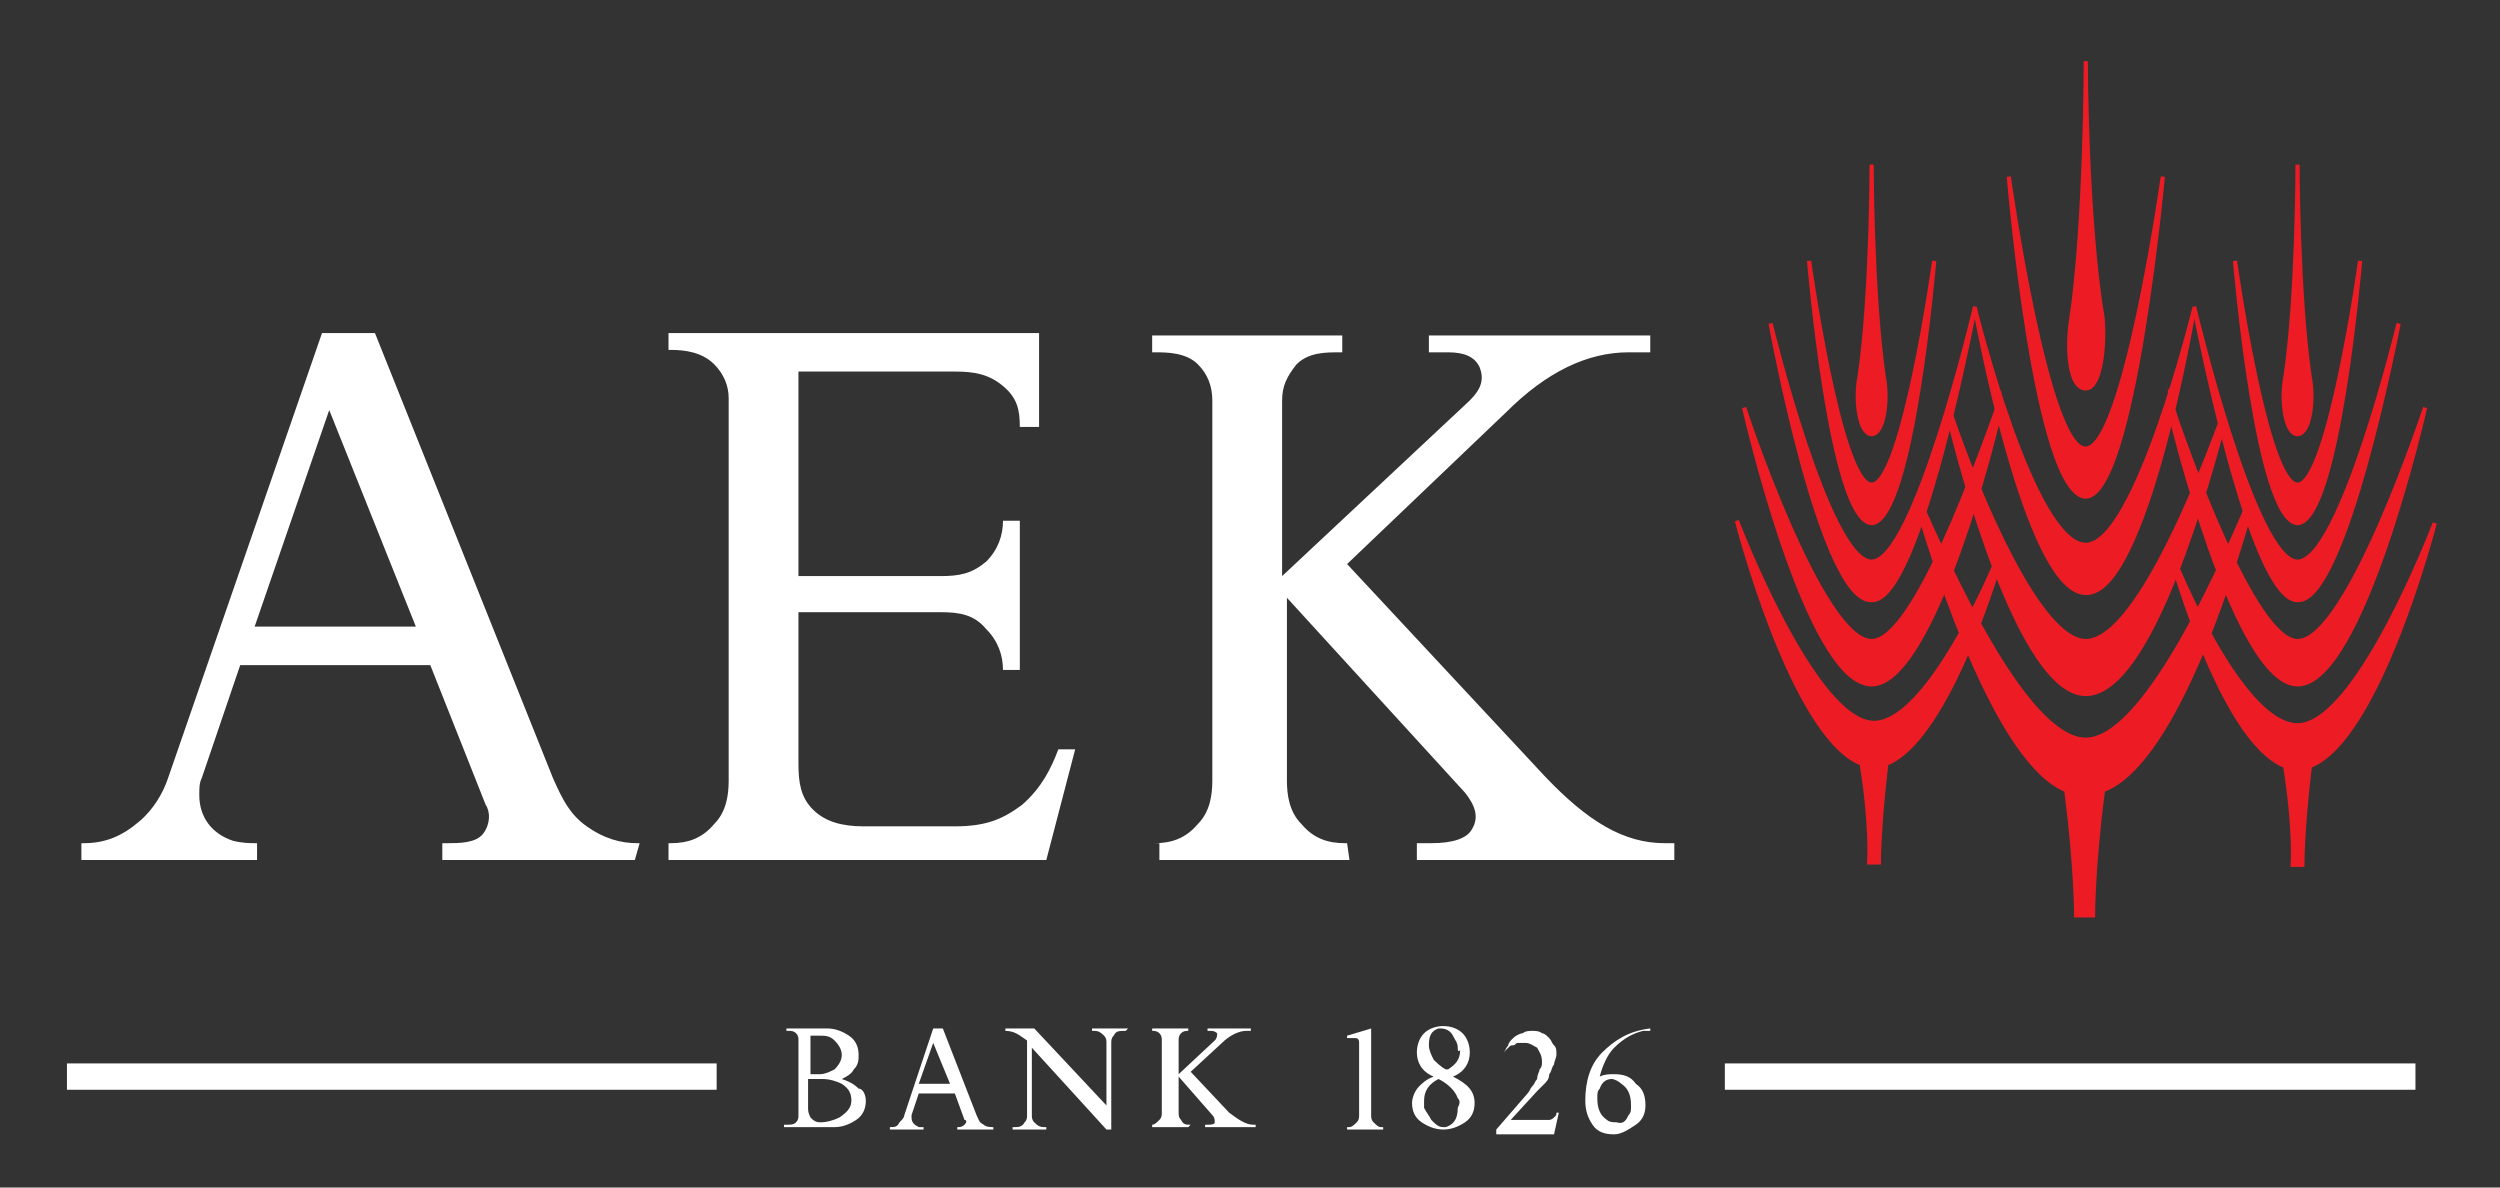 <?xml version="1.0" encoding="utf-8"?>
<!-- Generator: Adobe Illustrator 27.8.1, SVG Export Plug-In . SVG Version: 6.00 Build 0)  -->
<svg version="1.1"
	 id="svg5142" xmlns:rdf="http://www.w3.org/1999/02/22-rdf-syntax-ns#" xmlns:cc="http://creativecommons.org/ns#" xmlns:svg="http://www.w3.org/2000/svg" xmlns:dc="http://purl.org/dc/elements/1.1/"
	 xmlns="http://www.w3.org/2000/svg" xmlns:xlink="http://www.w3.org/1999/xlink" x="0px" y="0px" viewBox="0 0 400 190"
	 style="enable-background:new 0 0 400 190;" xml:space="preserve">
<rect x="0" y="0" width="400" height="190" fill="#333333" stroke="none"/>
<style type="text/css">
	.st0{fill-rule:evenodd;clip-rule:evenodd;fill:#FFFFFF;}
	.st1{fill-rule:evenodd;clip-rule:evenodd;fill:#ED1C24;}
	.st2{fill:none;stroke:#ED1C24;stroke-width:0.173;stroke-miterlimit:14.879;}
	.st3{fill:#FFFFFF;stroke:#FFFFFF;stroke-width:1.094;stroke-miterlimit:14.879;}
</style>
<g id="g5150" transform="matrix(1.25,0,0,-1.25,0,190)">
	<g id="g5727" transform="matrix(3.08,0,0,3.08,-116.478,-1572.004)">
		<path id="path5164" class="st0" d="M87.3,513L87.3,513c-0.2,0-0.3,0-0.4,0.2c-0.1,0.1-0.1,0.2-0.1,0.3v1.5l1.4-1.6
			c0.1-0.1,0.1-0.2,0.1-0.3c0-0.1-0.2-0.1-0.3-0.1h-0.1v-0.1H90v0.1h-0.1c-0.3,0-0.6,0.2-1,0.5l-1.6,1.7l1.3,1.2l0,0
			c0.3,0.3,0.7,0.5,1,0.5h0.2v0.1H88v-0.1h0.1c0.1,0,0.2,0,0.3-0.1c0-0.1,0-0.2-0.1-0.3l-1.5-1.4v1.4c0,0.1,0,0.2,0.1,0.3
			c0.1,0.1,0.2,0.1,0.3,0.1h0v0.1h-1.5v-0.1h0c0.1,0,0.2,0,0.3-0.1c0.1-0.1,0.1-0.2,0.1-0.3l0-3c0-0.1,0-0.2-0.1-0.3
			c-0.1-0.1-0.2-0.2-0.3-0.2h0v-0.1h1.5L87.3,513L87.3,513z"/>
		<path id="path5168" class="st0" d="M77.3,514.7l-0.7,1.7l-0.6-1.7H77.3z M79.1,512.8h-1.5v0.1h0c0.1,0,0.2,0,0.3,0.1
			c0.1,0.1,0.1,0.2,0,0.2l-0.4,1.1h-1.5l-0.3-0.9c0,0,0-0.1,0-0.1c0-0.2,0.1-0.3,0.3-0.4c0.1,0,0.1,0,0.2,0v-0.1h-1.4v0.1h0
			c0.2,0,0.3,0,0.4,0.2c0.1,0.1,0.2,0.2,0.2,0.3l1.2,3.6H77l1.4-3.6c0.1-0.2,0.1-0.3,0.3-0.4c0.1-0.1,0.3-0.1,0.4-0.1h0V512.8
			L79.1,512.8z"/>
		<path id="path5172" class="st0" d="M55.1,533.7l-3.6,9l-3.1-9H55.1z M64.2,524h-8v0.7h0.2c0.5,0,1.2,0,1.5,0.4
			c0.3,0.4,0.3,0.9,0.1,1.2l-2.3,5.8h-7.9l-1.6-4.7c-0.1-0.2-0.1-0.4-0.1-0.7c0-0.9,0.5-1.6,1.4-1.9c0.4-0.1,0.7-0.1,1-0.1V524h-7.3
			v0.7h0.1c0.9,0,1.6,0.3,2.3,0.9c0.6,0.5,1,1.2,1.2,1.8l6.4,18.5h2.2l7.4-18.5c0.4-0.9,0.7-1.5,1.4-2c0.7-0.5,1.4-0.7,2.1-0.7h0.1
			L64.2,524L64.2,524z"/>
		<path id="path5176" class="st0" d="M82.5,528.6l-1.2-4.6H65.6v0.7h0.1c0.7,0,1.3,0.2,1.8,0.8c0.5,0.5,0.6,1.2,0.6,1.8v15.9
			c0,0.5-0.2,1-0.6,1.4c-0.5,0.5-1.2,0.6-1.8,0.6h-0.1v0.7H81V542h-0.8c0,0.7-0.1,1.2-0.7,1.7c-0.6,0.5-1.2,0.6-2,0.6H71v-8.5h5.9
			c0.8,0,1.3,0.1,1.9,0.6c0.5,0.5,0.7,1.1,0.7,1.7h0.7v-6.2h-0.7c0,0.6-0.2,1.2-0.7,1.7c-0.5,0.6-1.1,0.7-1.9,0.7H71l0-6.3
			c0-0.8,0.1-1.4,0.6-1.9c0.5-0.5,1.2-0.7,2.1-0.7h3.8c1.3,0,2,0.3,2.8,0.9c0.8,0.7,1.2,1.5,1.5,2.3L82.5,528.6L82.5,528.6z"/>
		<path id="path5180" class="st1" d="M133.3,541.7c-0.5,0-0.7,1.4-0.5,2.4c0.5,3.4,0.5,8.8,0.5,8.8s0-5.3,0.5-8.8
			C134,543.1,133.8,541.7,133.3,541.7"/>
		<path id="path5184" class="st2" d="M133.3,541.7c-0.5,0-0.7,1.4-0.5,2.4c0.5,3.4,0.5,8.8,0.5,8.8s0-5.3,0.5-8.8
			C134,543.1,133.8,541.7,133.3,541.7z"/>
		<path id="path5188" class="st1" d="M133.3,538c1.7,0.1,2.6,10.9,2.6,10.9s-1.3-9.3-2.6-9.3c-1.3,0-2.6,9.3-2.6,9.3
			S131.6,538.1,133.3,538"/>
		<path id="path5192" class="st2" d="M133.3,538c1.7,0.1,2.6,10.9,2.6,10.9s-1.3-9.3-2.6-9.3c-1.3,0-2.6,9.3-2.6,9.3
			S131.6,538.1,133.3,538L133.3,538z"/>
		<path id="path5196" class="st1" d="M133.3,536.4c-1.8,0-4.3,10.6-4.3,10.6s2.3-12.2,4.3-12.2c2-0.1,4.2,11.5,4.2,11.5
			S135.1,536.4,133.3,536.4"/>
		<path id="path5200" class="st2" d="M133.3,536.4c-1.8,0-4.3,10.6-4.3,10.6s2.3-12.2,4.3-12.2c2-0.1,4.2,11.5,4.2,11.5
			S135.1,536.4,133.3,536.4L133.3,536.4z"/>
		<path id="path5204" class="st1" d="M133.3,531.3c2.7,0,5.3,11.5,5.3,11.5s-3.2-9.7-5.3-9.7c-1.8,0-4.6,7.9-5.3,10l0-0.5
			C128.6,540.1,131,531.3,133.3,531.3"/>
		<path id="path5208" class="st2" d="M133.3,531.3c2.7,0,5.3,11.5,5.3,11.5s-3.2-9.7-5.3-9.7c-1.8,0-4.6,7.9-5.3,10l0-0.5
			C128.6,540.1,131,531.3,133.3,531.3z"/>
		<path id="path5212" class="st1" d="M124.5,543.6c-0.7,0-0.8,1.7-0.6,2.9c0.6,4.1,0.6,10.7,0.6,10.7s0-6.5,0.7-10.7
			C125.3,545.3,125.1,543.6,124.5,543.6"/>
		<path id="path5216" class="st2" d="M124.5,543.6c-0.7,0-0.8,1.7-0.6,2.9c0.6,4.1,0.6,10.7,0.6,10.7s0-6.5,0.7-10.7
			C125.3,545.3,125.1,543.6,124.5,543.6L124.5,543.6z"/>
		<path id="path5220" class="st1" d="M124.5,539.1c2,0.1,3.2,13.3,3.2,13.3s-1.6-11.3-3.2-11.3c-1.6-0.1-3.2,11.3-3.2,11.3
			S122.4,539.2,124.5,539.1"/>
		<path id="path5224" class="st2" d="M124.5,539.1c2,0.1,3.2,13.3,3.2,13.3s-1.6-11.3-3.2-11.3c-1.6-0.1-3.2,11.3-3.2,11.3
			S122.4,539.2,124.5,539.1z"/>
		<path id="path5228" class="st1" d="M124.5,537.1c-2.2,0-4.6,9.8-4.6,9.8s2.1-11.8,4.6-11.8c2.5-0.1,4.5,11.8,4.5,11.8
			S126.6,537.1,124.5,537.1"/>
		<path id="path5232" class="st2" d="M124.5,537.1c-2.2,0-4.6,9.8-4.6,9.8s2.1-11.8,4.6-11.8c2.5-0.1,4.5,11.8,4.5,11.8
			S126.6,537.1,124.5,537.1L124.5,537.1z"/>
		<path id="path5236" class="st1" d="M124.5,521.7L124.5,521.7l0.3,0c0,0,0,2,0.4,5.1c0,0,0,0.1,0,0.1c2.8,1,5.2,8.3,6.1,11.5
			c0,0.2,0,0.1-0.1,0.3c-1.2-2.8-4.3-9.7-6.7-9.7c-2.5,0-5.7,7.2-6.9,9.9c-0.1-0.1,0.1,0.2-0.1-0.2c0.9-3,3.4-10.7,6.2-11.8
			c0,0,0-0.1,0-0.1c0.4-3.1,0.4-5.1,0.4-5.1L124.5,521.7L124.5,521.7L124.5,521.7z"/>
		<path id="path5240" class="st2" d="M124.5,521.7L124.5,521.7l0.3,0c0,0,0,2,0.4,5.1c0,0,0,0.1,0,0.1c2.8,1,5.2,8.3,6.1,11.5
			c0,0.2,0,0.1-0.1,0.3c-1.2-2.8-4.3-9.7-6.7-9.7c-2.5,0-5.7,7.2-6.9,9.9c-0.1-0.1,0.1,0.2-0.1-0.2c0.9-3,3.4-10.7,6.2-11.8
			c0,0,0-0.1,0-0.1c0.4-3.1,0.4-5.1,0.4-5.1L124.5,521.7L124.5,521.7L124.5,521.7z"/>
		<path id="path5244" class="st1" d="M124.5,530.9c2.4,0,4.6,7,5.7,11.1c0,0.1-0.1,0.1-0.1,0.2c-1.3-3.5-3.7-9.1-5.6-9.1
			c-1.9,0-4.4,5.9-5.6,9.4c-0.1,0-0.1,0-0.1-0.1C119.8,538.3,122.1,530.9,124.5,530.9"/>
		<path id="path5248" class="st2" d="M124.5,530.9c2.4,0,4.6,7,5.7,11.1c0,0.1-0.1,0.1-0.1,0.2c-1.3-3.5-3.7-9.1-5.6-9.1
			c-1.9,0-4.4,5.9-5.6,9.4c-0.1,0-0.1,0-0.1-0.1C119.8,538.3,122.1,530.9,124.5,530.9L124.5,530.9z"/>
		<path id="path5252" class="st1" d="M115.6,541.7c-0.5,0-0.7,1.4-0.5,2.4c0.5,3.4,0.5,8.8,0.5,8.8s0-5.3,0.5-8.8
			C116.3,543.1,116.1,541.7,115.6,541.7"/>
		<path id="path5256" class="st2" d="M115.6,541.7c-0.5,0-0.7,1.4-0.5,2.4c0.5,3.4,0.5,8.8,0.5,8.8s0-5.3,0.5-8.8
			C116.3,543.1,116.1,541.7,115.6,541.7z"/>
		<path id="path5260" class="st1" d="M115.6,538c1.7,0.1,2.6,10.9,2.6,10.9s-1.3-9.3-2.6-9.3c-1.3,0-2.6,9.3-2.6,9.3
			S113.9,538.1,115.6,538"/>
		<path id="path5264" class="st2" d="M115.6,538c1.7,0.1,2.6,10.9,2.6,10.9s-1.3-9.3-2.6-9.3c-1.3,0-2.6,9.3-2.6,9.3
			S113.9,538.1,115.6,538L115.6,538z"/>
		<path id="path5268" class="st1" d="M115.6,536.4c-1.8,0-4.2,9.9-4.2,9.9s2.1-11.6,4.2-11.5c2-0.1,4.3,12.2,4.3,12.2
			S117.4,536.4,115.6,536.4"/>
		<path id="path5272" class="st2" d="M115.6,536.4c-1.8,0-4.2,9.9-4.2,9.9s2.1-11.6,4.2-11.5c2-0.1,4.3,12.2,4.3,12.2
			S117.4,536.4,115.6,536.4L115.6,536.4z"/>
		<path id="path5276" class="st1" d="M115.6,531.3c2.3,0,4.7,8.6,5.3,11.2l0,0.5c-0.8-2.2-3.5-9.9-5.3-9.9c-2.1,0-5.3,9.7-5.3,9.7
			S112.9,531.3,115.6,531.3"/>
		<path id="path5280" class="st2" d="M115.6,531.3c2.3,0,4.7,8.6,5.3,11.2l0,0.5c-0.8-2.2-3.5-9.9-5.3-9.9c-2.1,0-5.3,9.7-5.3,9.7
			S112.9,531.3,115.6,531.3L115.6,531.3z"/>
		<path id="path5284" class="st1" d="M128.1,536.4c0.8-2.7,2.6-7.7,4.7-8.5c0,0,0-0.1,0-0.1c0.4-2.5,0.3-4,0.3-4l0.2,0h0h0l0.2,0
			c0,0,0,1.5,0.3,4c0,0,0,0.1,0,0.1c2.9,1.1,5.2,10.1,5.2,10.1s-3.2-8.4-5.7-8.4c-1.9,0-4.1,4.4-5.1,6.8L128.1,536.4L128.1,536.4z"
			/>
		<path id="path5288" class="st2" d="M128.1,536.4c0.8-2.7,2.6-7.7,4.7-8.5c0,0,0-0.1,0-0.1c0.4-2.5,0.3-4,0.3-4l0.2,0h0h0l0.2,0
			c0,0,0,1.5,0.3,4c0,0,0,0.1,0,0.1c2.9,1.1,5.2,10.1,5.2,10.1s-3.2-8.4-5.7-8.4c-1.9,0-4.1,4.4-5.1,6.8L128.1,536.4L128.1,536.4z"
			/>
		<path id="path5292" class="st1" d="M120.9,536.7c-1-2.4-3.3-7-5.2-7c-2.5,0-5.7,8.4-5.7,8.4s2.3-9,5.2-10.1c0,0,0-0.1,0-0.1
			c0.4-2.5,0.3-4,0.3-4h0.2h0h0h0.2c0,0,0,1.5,0.3,4c0,0,0,0.1,0,0.1c2.1,0.8,4,5.9,4.8,8.6L120.9,536.7z"/>
		<path id="path5296" class="st2" d="M120.9,536.7c-1-2.4-3.3-7-5.2-7c-2.5,0-5.7,8.4-5.7,8.4s2.3-9,5.2-10.1c0,0,0-0.1,0-0.1
			c0.4-2.5,0.3-4,0.3-4h0.2h0h0h0.2c0,0,0,1.5,0.3,4c0,0,0,0.1,0,0.1c2.1,0.8,4,5.9,4.8,8.6L120.9,536.7z"/>
		<path id="path5300" class="st3" d="M109.5,515h28.7"/>
		<path id="path5304" class="st0" d="M73.2,514c0,0.3-0.1,0.5-0.4,0.7c-0.2,0.1-0.5,0.2-0.8,0.2h-0.6v-1.2c0-0.1,0-0.2,0.1-0.4
			c0.1-0.1,0.2-0.2,0.4-0.2c0.3,0,0.6,0.1,0.8,0.2C73,513.5,73.2,513.7,73.2,514 M72.8,515.9c0,0.2-0.1,0.4-0.3,0.6
			c-0.2,0.2-0.4,0.2-0.6,0.2h-0.4v-1.6h0.4c0.2,0,0.4,0.1,0.6,0.2C72.7,515.5,72.8,515.7,72.8,515.9 M73.8,514
			c0-0.3-0.1-0.6-0.4-0.8c-0.3-0.2-0.6-0.3-0.9-0.3h-2.1v0.1h0.1c0.2,0,0.3,0,0.4,0.1c0.1,0.1,0.1,0.2,0.1,0.3v3.1
			c0,0.1,0,0.2-0.1,0.3c-0.1,0.1-0.2,0.1-0.3,0.1h-0.1v0.1c0.4,0,0.9,0,1.7,0c0.3,0,0.6-0.1,0.9-0.3c0.3-0.2,0.4-0.5,0.4-0.8
			c0-0.2,0-0.4-0.2-0.6c-0.1-0.2-0.3-0.3-0.5-0.4c0.3-0.1,0.5-0.2,0.7-0.4C73.7,514.5,73.8,514.2,73.8,514"/>
		<path id="path5308" class="st0" d="M84.6,516.9L84.6,516.9c-0.3,0-0.4,0-0.5-0.2c-0.1-0.1-0.1-0.2-0.1-0.3v-3.6h-0.2l-3.1,3.4
			v-2.8c0-0.1,0-0.2,0.1-0.3c0.1-0.1,0.2-0.2,0.4-0.2h0.1v-0.1h-1.4v0.1H80c0.1,0,0.3,0,0.4,0.2c0.1,0.1,0.1,0.2,0.1,0.3v3.1
			c-0.3,0.2-0.5,0.4-0.9,0.4v0.1h1.2l3-3.2v2.6c0,0.1,0,0.2-0.1,0.3c-0.1,0.1-0.2,0.2-0.4,0.2h-0.1v0.1h1.5L84.6,516.9L84.6,516.9z"
			/>
		<path id="path5312" class="st0" d="M95.3,512.8h-1.5v0.1h0.1c0.1,0,0.2,0.1,0.3,0.2c0.1,0.1,0.1,0.2,0.1,0.3v3
			c0,0.2-0.1,0.2-0.2,0.2c0,0,0,0-0.1,0l-0.2,0l0,0.1l1,0.3v-3.6c0-0.1,0-0.2,0.1-0.3c0.1-0.1,0.2-0.2,0.3-0.2h0.1L95.3,512.8
			L95.3,512.8z"/>
		<path id="path5316" class="st0" d="M98.4,514.1c-0.1,0.3-0.4,0.6-0.8,0.8c-0.4-0.2-0.6-0.5-0.6-0.9c0-0.1,0-0.2,0-0.3
			c0.1-0.2,0.2-0.3,0.3-0.5c0.2-0.2,0.3-0.3,0.5-0.3c0,0,0.1,0,0.1,0c0.3,0.1,0.5,0.3,0.5,0.8C98.5,513.9,98.5,514,98.4,514.1
			 M98.4,516.2c0,0.2-0.1,0.3-0.2,0.5c-0.1,0.2-0.3,0.3-0.5,0.3c0,0-0.1,0-0.1,0c-0.3-0.1-0.4-0.3-0.4-0.7c0-0.2,0.1-0.4,0.2-0.6
			c0.1-0.1,0.3-0.3,0.5-0.4c0,0,0,0,0.1,0c0.3,0.2,0.5,0.4,0.5,0.8C98.4,516,98.4,516.1,98.4,516.2 M99.1,513.9
			c0-0.3-0.1-0.6-0.4-0.8c-0.3-0.2-0.6-0.3-0.9-0.3c-0.3,0-0.6,0.1-0.9,0.3c-0.3,0.2-0.4,0.5-0.4,0.8c0,0.2,0.1,0.5,0.3,0.7
			c0.1,0.1,0.3,0.3,0.6,0.4c-0.5,0.2-0.7,0.6-0.7,1c0,0.3,0.1,0.6,0.3,0.8c0.2,0.2,0.5,0.3,0.8,0.3c0.3,0,0.6-0.1,0.8-0.3
			c0.2-0.2,0.3-0.5,0.3-0.8c0-0.4-0.2-0.8-0.7-1C98.8,514.7,99.1,514.4,99.1,513.9"/>
		<path id="path5320" class="st0" d="M105.5,513.4c0.1,0.1,0.1,0.2,0.1,0.4c0,0.4-0.1,0.7-0.4,0.9c-0.1,0.1-0.3,0.2-0.4,0.2
			c-0.2,0-0.4-0.1-0.5-0.4c-0.1-0.1-0.1-0.2-0.1-0.4c0-0.4,0.1-0.7,0.4-0.9c0.1-0.1,0.3-0.1,0.4-0.1
			C105.3,513,105.4,513.2,105.5,513.4 M106.3,516.9c-0.1,0-0.1,0-0.2,0c-0.4-0.1-0.8-0.3-1.2-0.7c-0.3-0.3-0.5-0.8-0.6-1.2
			c0.2,0.1,0.4,0.1,0.6,0.1c0.4,0,0.7-0.1,0.9-0.4c0.3-0.2,0.4-0.5,0.4-0.9c0-0.3-0.1-0.6-0.4-0.8c-0.3-0.2-0.6-0.4-0.9-0.4
			c-0.4,0-0.7,0.1-0.9,0.4c-0.2,0.3-0.3,0.6-0.3,1c0,0.8,0.2,1.5,0.7,2c0.5,0.5,1.1,0.9,2,1V516.9L106.3,516.9z"/>
		<path id="path5324" class="st0" d="M102.6,513.5l-0.1,0c0-0.1,0-0.1-0.1-0.2c0,0-0.1-0.1-0.2-0.1h-1.6l1.1,1.2
			c0.1,0.1,0.2,0.2,0.3,0.3c0.1,0.1,0.2,0.2,0.2,0.4c0.1,0.1,0.1,0.3,0.2,0.4c0,0.1,0.1,0.3,0.1,0.4c0,0.2,0,0.3-0.1,0.4
			c-0.1,0.1-0.1,0.2-0.2,0.3c-0.1,0.1-0.2,0.2-0.3,0.2c-0.1,0.1-0.3,0.1-0.4,0.1c-0.1,0-0.3,0-0.4-0.1c-0.1,0-0.3-0.1-0.4-0.2
			c-0.1-0.1-0.2-0.2-0.2-0.3c-0.1-0.1-0.1-0.2-0.2-0.3l0,0c0.1,0.1,0.2,0.2,0.2,0.2c0.1,0.1,0.1,0.1,0.2,0.1c0.1,0,0.1,0.1,0.2,0.1
			c0.1,0,0.2,0,0.3,0c0.2,0,0.3-0.1,0.5-0.2c0.1-0.2,0.2-0.3,0.2-0.6c0-0.1,0-0.2-0.1-0.3c0-0.1-0.1-0.2-0.1-0.4
			c-0.1-0.1-0.1-0.2-0.2-0.3c-0.1-0.1-0.1-0.2-0.2-0.3l-1.3-1.5v-0.2h2.4L102.6,513.5z"/>
		<path id="path5328" class="st3" d="M40.6,515h27"/>
		<path id="path5332" class="st0" d="M93.8,524.7h-0.1c-0.7,0-1.3,0.2-1.8,0.8c-0.5,0.5-0.6,1.2-0.6,1.8v7.6l7.4-8.1
			c0.4-0.5,0.6-1,0.3-1.5c-0.2-0.4-0.8-0.6-1.7-0.6h-0.6V524h10.7v0.7h-0.4c-1.7,0-3.2,0.9-5,2.8l-8.2,8.8l6.6,6.3l0,0
			c1.7,1.7,3.4,2.5,5.1,2.5h0.9v0.7h-9.2v-0.7h0.8c0.7,0,1.1-0.2,1.3-0.6c0.2-0.5,0.1-0.9-0.4-1.4l-7.8-7.3v7.3c0,0.6,0.2,1,0.6,1.5
			c0.5,0.5,1.2,0.5,1.8,0.5h0.1v0.7h-7.9v-0.7h0.1c0.5,0,1.3,0,1.8-0.5c0.4-0.4,0.6-0.9,0.6-1.5l0-15.8c0-0.6-0.1-1.3-0.6-1.8
			c-0.5-0.6-1.1-0.8-1.8-0.8H86l0-0.7h7.9L93.8,524.7L93.8,524.7z"/>
	</g>
</g>
</svg>
